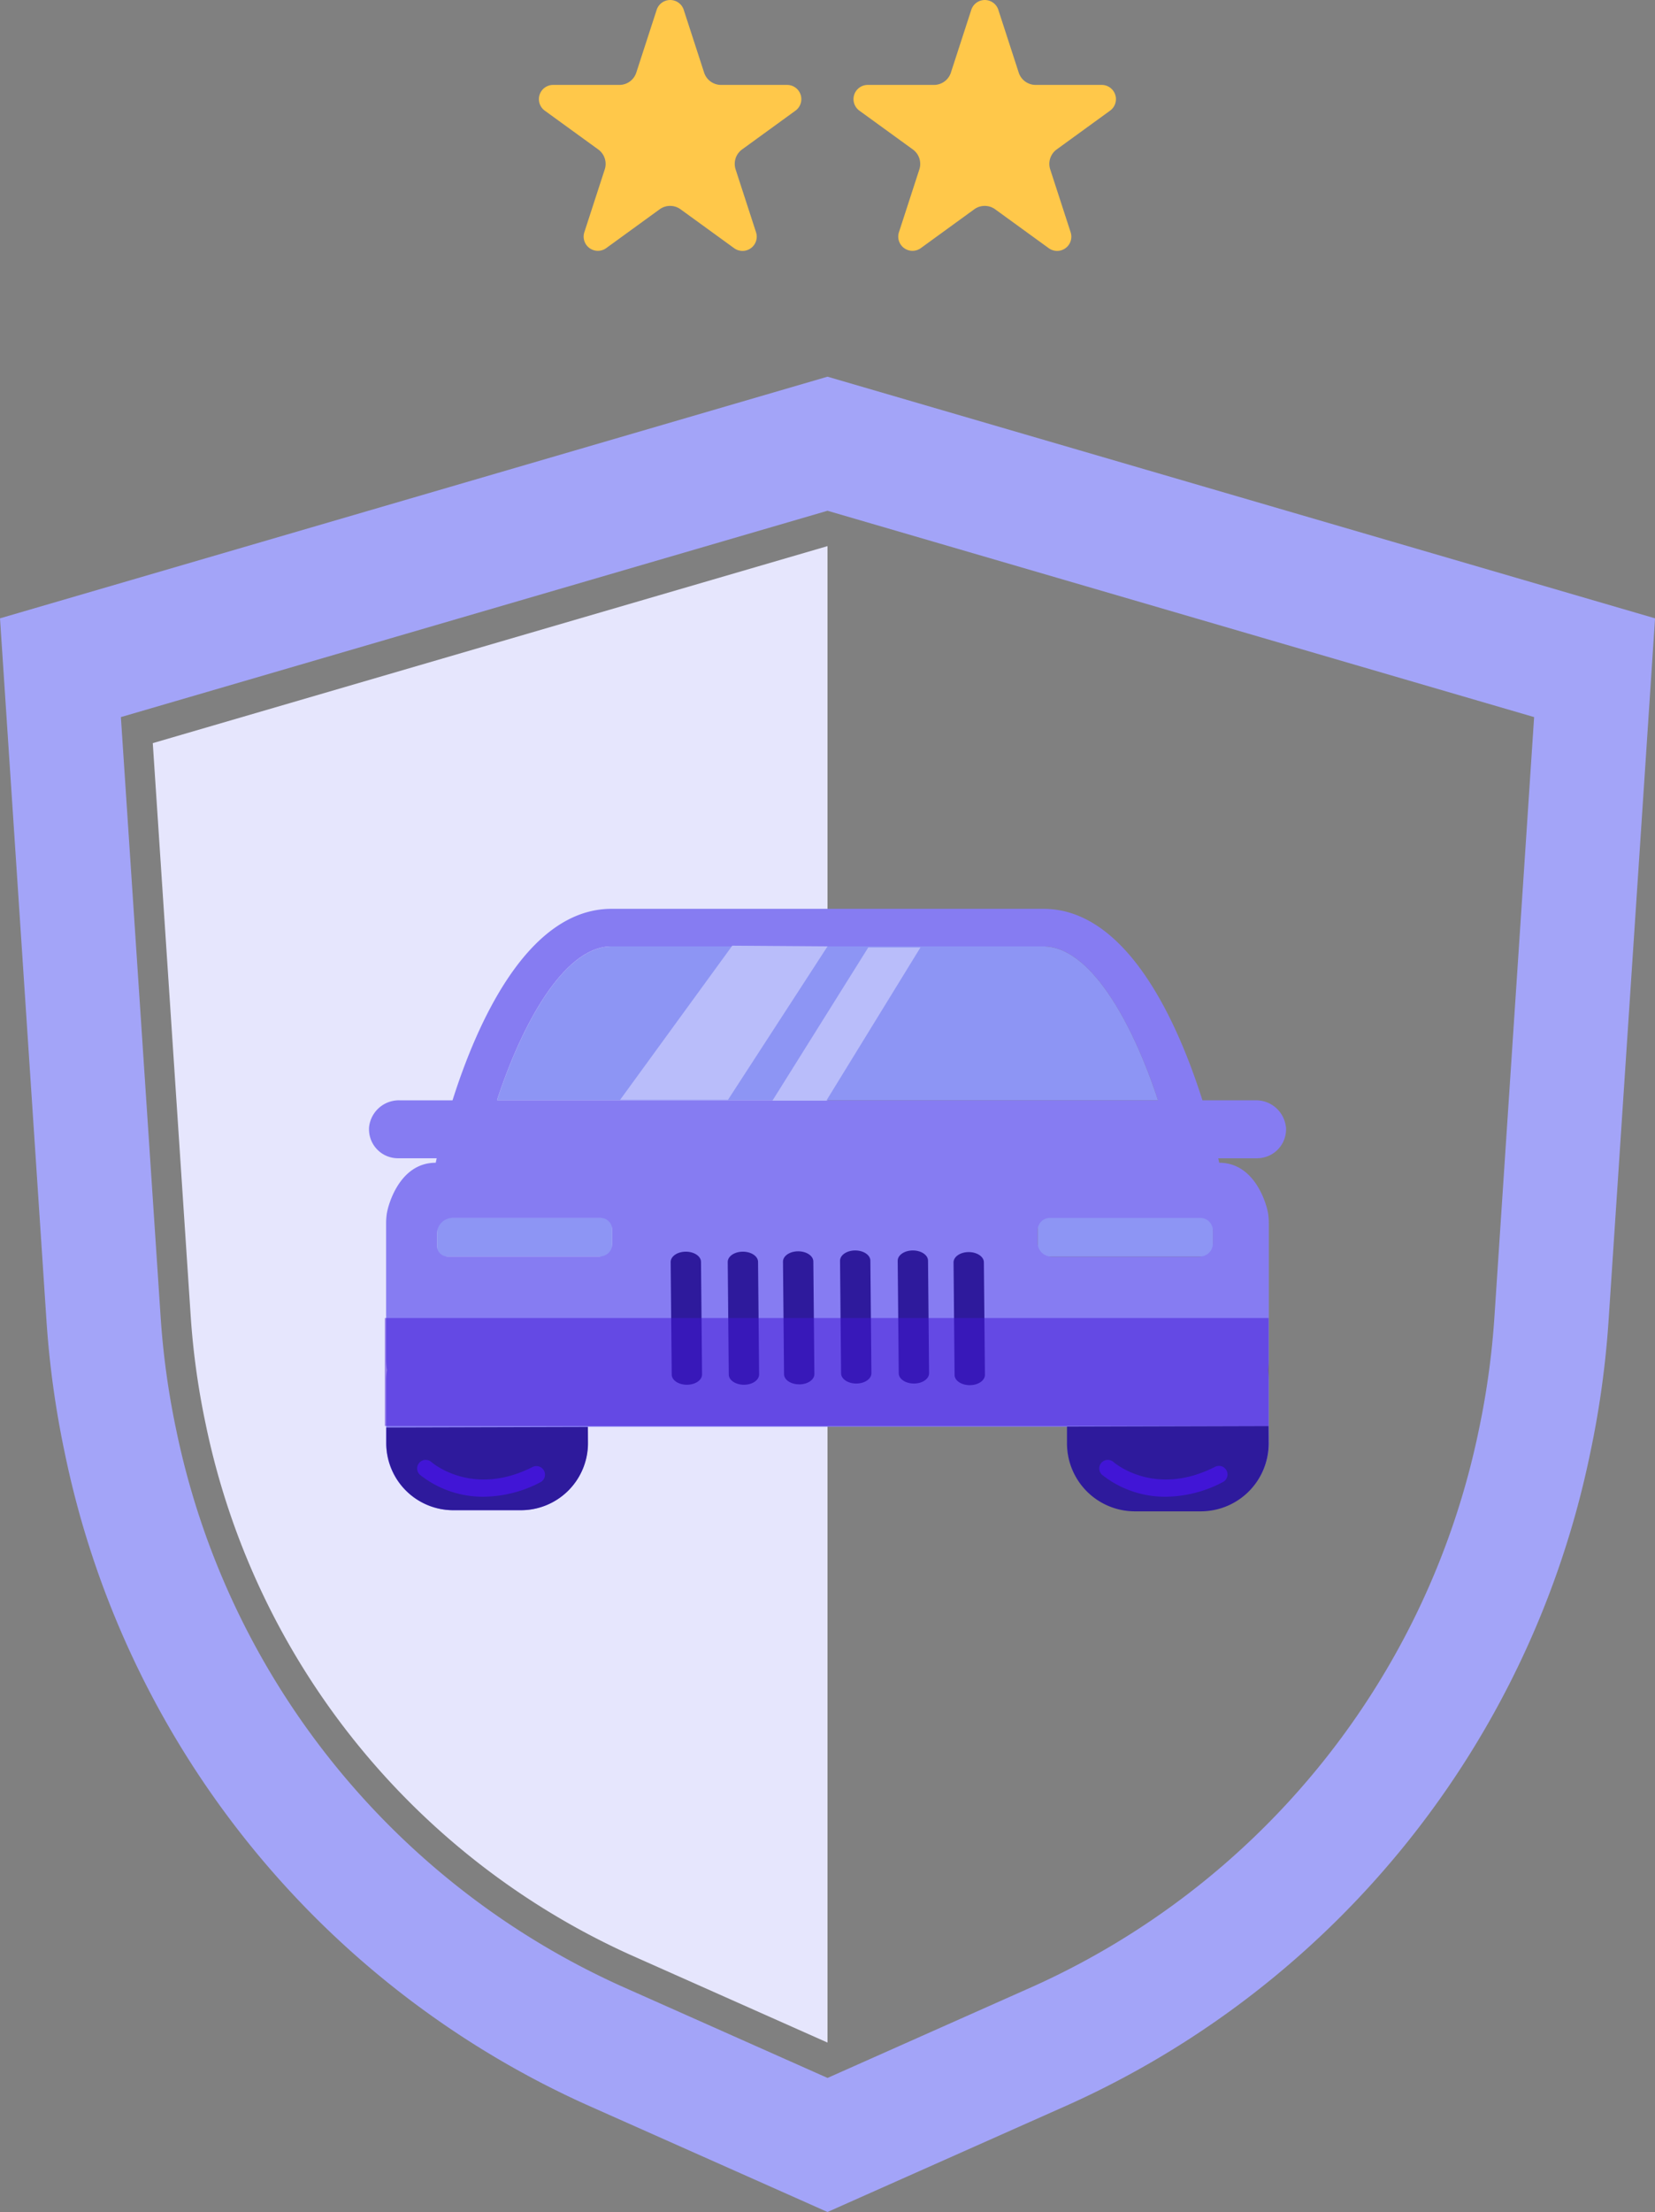 <svg xmlns="http://www.w3.org/2000/svg" xmlns:xlink="http://www.w3.org/1999/xlink" width="157.927" height="210.99" viewBox="0 0 157.927 210.99"><rect x="0" y="0" width="157.927" height="210.99" fill="#808080" stroke="none"/><defs><clipPath id="clip-path"><rect id="Rect&#xE1;ngulo_5317" data-name="Rect&#xE1;ngulo 5317" width="157.927" height="175.06" fill="none"></rect></clipPath><clipPath id="clip-path-3"><rect id="Rect&#xE1;ngulo_5316" data-name="Rect&#xE1;ngulo 5316" width="87.497" height="57.47" fill="none"></rect></clipPath><clipPath id="clip-path-4"><rect id="Rect&#xE1;ngulo_5315" data-name="Rect&#xE1;ngulo 5315" width="84.331" height="10.297" fill="none"></rect></clipPath><clipPath id="clip-path-6"><rect id="Rect&#xE1;ngulo_6167" data-name="Rect&#xE1;ngulo 6167" width="25.021" height="23.93" transform="translate(0 0)" fill="none"></rect></clipPath></defs><g id="Grupo_15606" data-name="Grupo 15606" transform="translate(-404.035 -1303.965)"><g id="Grupo_13472" data-name="Grupo 13472" transform="translate(404.035 1339.895)"><g id="Grupo_13471" data-name="Grupo 13471" clip-path="url(#clip-path)"><g id="Grupo_13463" data-name="Grupo 13463"><g id="Grupo_13462" data-name="Grupo 13462" clip-path="url(#clip-path)"><path id="Trazado_16384" data-name="Trazado 16384" d="M78.964,0,0,23.05,1.311,42.865l3.12,47.12a89.647,89.647,0,0,0,1.762,12.736,87.575,87.575,0,0,0,49.721,62.086l23.05,10.253,23.049-10.253a87.574,87.574,0,0,0,49.721-62.086A89.469,89.469,0,0,0,153.5,89.985l3.12-47.12,1.311-19.815ZM145.272,49.39l-2.664,40.237a76.553,76.553,0,0,1-1.5,10.875,74.782,74.782,0,0,1-42.458,53.016l-19.682,8.755-19.682-8.755A74.781,74.781,0,0,1,16.824,100.5a76.464,76.464,0,0,1-1.5-10.875L12.655,49.39l-1.12-16.92L78.964,12.788,146.392,32.47Z" transform="translate(0 0)" fill="#a3a4f8"></path><path id="Trazado_16386" data-name="Trazado 16386" d="M87.964,26.137,23.579,44.93l1.069,16.157,2.544,38.421a73.1,73.1,0,0,0,1.437,10.385A71.407,71.407,0,0,0,69.17,160.516l18.794,8.36Z" transform="translate(-9 -9.976)" fill="#e6e6fd"></path></g></g><g id="Grupo_13470" data-name="Grupo 13470" transform="translate(35.216 50.758)"><g id="Grupo_13469" data-name="Grupo 13469" clip-path="url(#clip-path-3)"><path id="Trazado_16387" data-name="Trazado 16387" d="M128.85,87.886H87.632c-4.35,0-8.382,6.916-10.933,14.683h63.083C137.231,94.8,133.2,87.886,128.85,87.886" transform="translate(-64.492 -84.304)" fill="#8d95f4"></path><rect id="Rect&#xE1;ngulo_5311" data-name="Rect&#xE1;ngulo 5311" width="16.718" height="3.678" transform="translate(6.488 29.483)" fill="#8d95f4"></rect><rect id="Rect&#xE1;ngulo_5312" data-name="Rect&#xE1;ngulo 5312" width="16.718" height="3.678" transform="translate(63.804 29.483)" fill="#8d95f4"></rect><path id="Trazado_16388" data-name="Trazado 16388" d="M144.441,102.873a2.862,2.862,0,0,0-2.9-2.516h-5.039a.028.028,0,0,1-.027-.019c-2.275-7.171-7.092-18.246-15.167-18.246H80.094c-8.074,0-12.892,11.075-15.167,18.247a.028.028,0,0,1-.027.019H59.862a2.86,2.86,0,0,0-2.9,2.515,2.763,2.763,0,0,0,2.5,3q.124.011.249.011h3.7c-.061.276-.092.427-.092.427-3.54,0-4.572,4.222-4.655,4.782l-.014.046v.027a6.258,6.258,0,0,0-.066.867v13.093a6.311,6.311,0,0,0,.085.965.018.018,0,0,1,0,.008,6.356,6.356,0,0,0-.082.969v5.986a6.4,6.4,0,0,0,6.4,6.4h6.445a6.4,6.4,0,0,0,6.4-6.4v-1.533a.027.027,0,0,1,.027-.028H123.54a.028.028,0,0,1,.028.028h0v1.535a6.4,6.4,0,0,0,6.4,6.4h6.446a6.4,6.4,0,0,0,6.4-6.4h0V127.07a6.355,6.355,0,0,0-.082-.969v-.008a6.354,6.354,0,0,0,.082-.968V112.033a6.174,6.174,0,0,0-.067-.867v-.027l-.013-.046c-.083-.558-1.117-4.782-4.655-4.782,0,0-.03-.15-.092-.427h3.709a2.765,2.765,0,0,0,2.764-2.764c0-.083,0-.166-.011-.248M78.984,115.254H64.44a1,1,0,0,1-1-1v-1.183a1.5,1.5,0,0,1,1.5-1.5h14.1a1.12,1.12,0,0,1,1.12,1.12h0v1.379a1.177,1.177,0,0,1-1.177,1.177M69.2,100.358a.029.029,0,0,1-.029-.029v-.009c2.552-7.752,6.577-14.646,10.921-14.646h41.218c4.344,0,8.367,6.9,10.921,14.646a.03.03,0,0,1-.019.036H69.2Zm67.052,14.9H122.058a1.3,1.3,0,0,1-1.3-1.3v-1.212a1.171,1.171,0,0,1,1.171-1.171h14.345a1.2,1.2,0,0,1,1.2,1.2v1.252a1.224,1.224,0,0,1-1.224,1.224" transform="translate(-56.955 -82.092)" fill="#867cf2"></path><path id="Trazado_16389" data-name="Trazado 16389" d="M95.708,102.48l10.7-14.7,9.091.063L106,102.48Z" transform="translate(-71.748 -84.264)" fill="#b9bdfa"></path><path id="Trazado_16390" data-name="Trazado 16390" d="M128.358,88.048l-9.145,14.615h5.144l8.981-14.615Z" transform="translate(-80.72 -84.365)" fill="#b9bdfa"></path><path id="Trazado_16391" data-name="Trazado 16391" d="M64.9,166.838s1.2,3.7,6.858,3.048" transform="translate(-59.987 -114.44)" fill="#fff"></path><path id="Trazado_16392" data-name="Trazado 16392" d="M64.9,166.838s1.2,3.7,6.858,3.048" transform="translate(-59.987 -114.44)" fill="none" stroke="#231f20" stroke-width="1.675"></path><path id="Trazado_16393" data-name="Trazado 16393" d="M187.472,166.134s-1.2,3.919-7.076,3.484" transform="translate(-104.073 -114.171)" fill="#fff"></path><path id="Trazado_16394" data-name="Trazado 16394" d="M187.472,166.134s-1.2,3.919-7.076,3.484" transform="translate(-104.073 -114.171)" fill="none" stroke="#231f20" stroke-width="1.675"></path><path id="Trazado_16395" data-name="Trazado 16395" d="M105.054,147.677c-.8,0-1.442-.433-1.446-.968l-.1-10.744c0-.539.638-.978,1.438-.981h.009c.795,0,1.442.433,1.447.969l.1,10.743c0,.539-.639.978-1.438.981Z" transform="translate(-74.725 -102.281)" fill="#2e1a9c"></path><path id="Trazado_16396" data-name="Trazado 16396" d="M113.86,147.677c-.8,0-1.442-.433-1.447-.968l-.1-10.744c0-.539.638-.978,1.438-.981h.009c.795,0,1.442.433,1.447.969l.1,10.743c0,.539-.639.978-1.438.981Z" transform="translate(-78.086 -102.281)" fill="#2e1a9c"></path><path id="Trazado_16397" data-name="Trazado 16397" d="M122.386,147.617c-.8,0-1.442-.433-1.446-.968l-.1-10.741c0-.539.638-.978,1.438-.981h.01c.8,0,1.442.433,1.447.968l.1,10.744c0,.538-.639.978-1.438.981Z" transform="translate(-81.34 -102.259)" fill="#2e1a9c"></path><path id="Trazado_16398" data-name="Trazado 16398" d="M131.193,147.489c-.8,0-1.442-.433-1.447-.968l-.1-10.744c0-.539.638-.978,1.438-.981h.009c.795,0,1.442.432,1.447.968l.1,10.744c0,.539-.639.978-1.438.981Z" transform="translate(-84.702 -102.209)" fill="#2e1a9c"></path><path id="Trazado_16399" data-name="Trazado 16399" d="M140.091,147.489c-.8,0-1.442-.433-1.447-.968l-.1-10.744c0-.539.638-.978,1.438-.981h.009c.795,0,1.442.432,1.447.968l.1,10.744c0,.539-.639.978-1.438.981Z" transform="translate(-88.098 -102.209)" fill="#2e1a9c"></path><path id="Trazado_16400" data-name="Trazado 16400" d="M148.711,147.741c-.8,0-1.442-.433-1.447-.968l-.1-10.744c0-.539.638-.978,1.438-.981h.009c.795,0,1.442.432,1.447.968l.1,10.744c0,.539-.639.978-1.438.981Z" transform="translate(-91.389 -102.306)" fill="#2e1a9c"></path><path id="Trazado_16401" data-name="Trazado 16401" d="M78.858,162.034l-19.238.052v1.483a6.4,6.4,0,0,0,6.4,6.4h6.446a6.4,6.4,0,0,0,6.4-6.4Z" transform="translate(-57.973 -112.606)" fill="#2e1a9c"></path><path id="Trazado_16402" data-name="Trazado 16402" d="M183.91,161.881l-19.238.053v1.522a6.482,6.482,0,0,0,6.4,6.561h6.446a6.483,6.483,0,0,0,6.4-6.561Z" transform="translate(-98.071 -112.547)" fill="#2e1a9c"></path><path id="Trazado_16403" data-name="Trazado 16403" d="M70.738,170.617a9.661,9.661,0,0,1-6.081-2.082.818.818,0,1,1,1.08-1.229c.16.138,3.972,3.356,9.661.473a.818.818,0,0,1,.74,1.459,11.863,11.863,0,0,1-5.4,1.379" transform="translate(-59.789 -114.54)" fill="#4115d6"></path><path id="Trazado_16404" data-name="Trazado 16404" d="M176.018,170.621a9.659,9.659,0,0,1-6.082-2.082.818.818,0,0,1,1.08-1.229c.16.138,3.97,3.356,9.661.473a.818.818,0,1,1,.76,1.448l-.021.011a11.859,11.859,0,0,1-5.4,1.379" transform="translate(-99.977 -114.544)" fill="#4115d6"></path><g id="Grupo_13468" data-name="Grupo 13468" transform="translate(1.509 39.036)" opacity="0.5"><g id="Grupo_13467" data-name="Grupo 13467"><g id="Grupo_13466" data-name="Grupo 13466" clip-path="url(#clip-path-4)"><g id="Grupo_13465" data-name="Grupo 13465" transform="translate(0)"><g id="Grupo_13464" data-name="Grupo 13464" clip-path="url(#clip-path-4)"><rect id="Rect&#xE1;ngulo_5313" data-name="Rect&#xE1;ngulo 5313" width="84.331" height="10.297" fill="#4115d6"></rect></g></g></g></g></g></g></g></g></g><g id="Grupo_15605" data-name="Grupo 15605" transform="translate(0 -12)"><g id="Grupo_15601" data-name="Grupo 15601" transform="translate(485.5 1315.965)"><g id="Grupo_15600" data-name="Grupo 15600" clip-path="url(#clip-path-6)"><path id="Trazado_18381" data-name="Trazado 18381" d="M13.8.938l1.946,5.989A1.7,1.7,0,0,0,17.363,8.1h6.3a1.357,1.357,0,0,1,.8,2.455l-5.095,3.7a1.7,1.7,0,0,0-.618,1.9l1.946,5.989A1.357,1.357,0,0,1,18.6,23.665l-5.1-3.7a1.7,1.7,0,0,0-2,0l-5.094,3.7a1.357,1.357,0,0,1-2.089-1.517l1.946-5.989a1.7,1.7,0,0,0-.617-1.9l-5.1-3.7A1.357,1.357,0,0,1,1.36,8.1h6.3A1.7,1.7,0,0,0,9.273,6.927L11.219.938a1.358,1.358,0,0,1,2.582,0" fill="#ffc84a"></path></g></g><g id="Grupo_15602" data-name="Grupo 15602" transform="translate(455.479 1315.965)"><g id="Grupo_15600-2" data-name="Grupo 15600" clip-path="url(#clip-path-6)"><path id="Trazado_18381-2" data-name="Trazado 18381" d="M13.8.938l1.946,5.989A1.7,1.7,0,0,0,17.363,8.1h6.3a1.357,1.357,0,0,1,.8,2.455l-5.095,3.7a1.7,1.7,0,0,0-.618,1.9l1.946,5.989A1.357,1.357,0,0,1,18.6,23.665l-5.1-3.7a1.7,1.7,0,0,0-2,0l-5.094,3.7a1.357,1.357,0,0,1-2.089-1.517l1.946-5.989a1.7,1.7,0,0,0-.617-1.9l-5.1-3.7A1.357,1.357,0,0,1,1.36,8.1h6.3A1.7,1.7,0,0,0,9.273,6.927L11.219.938a1.358,1.358,0,0,1,2.582,0" fill="#ffc84a"></path></g></g></g></g></svg>
